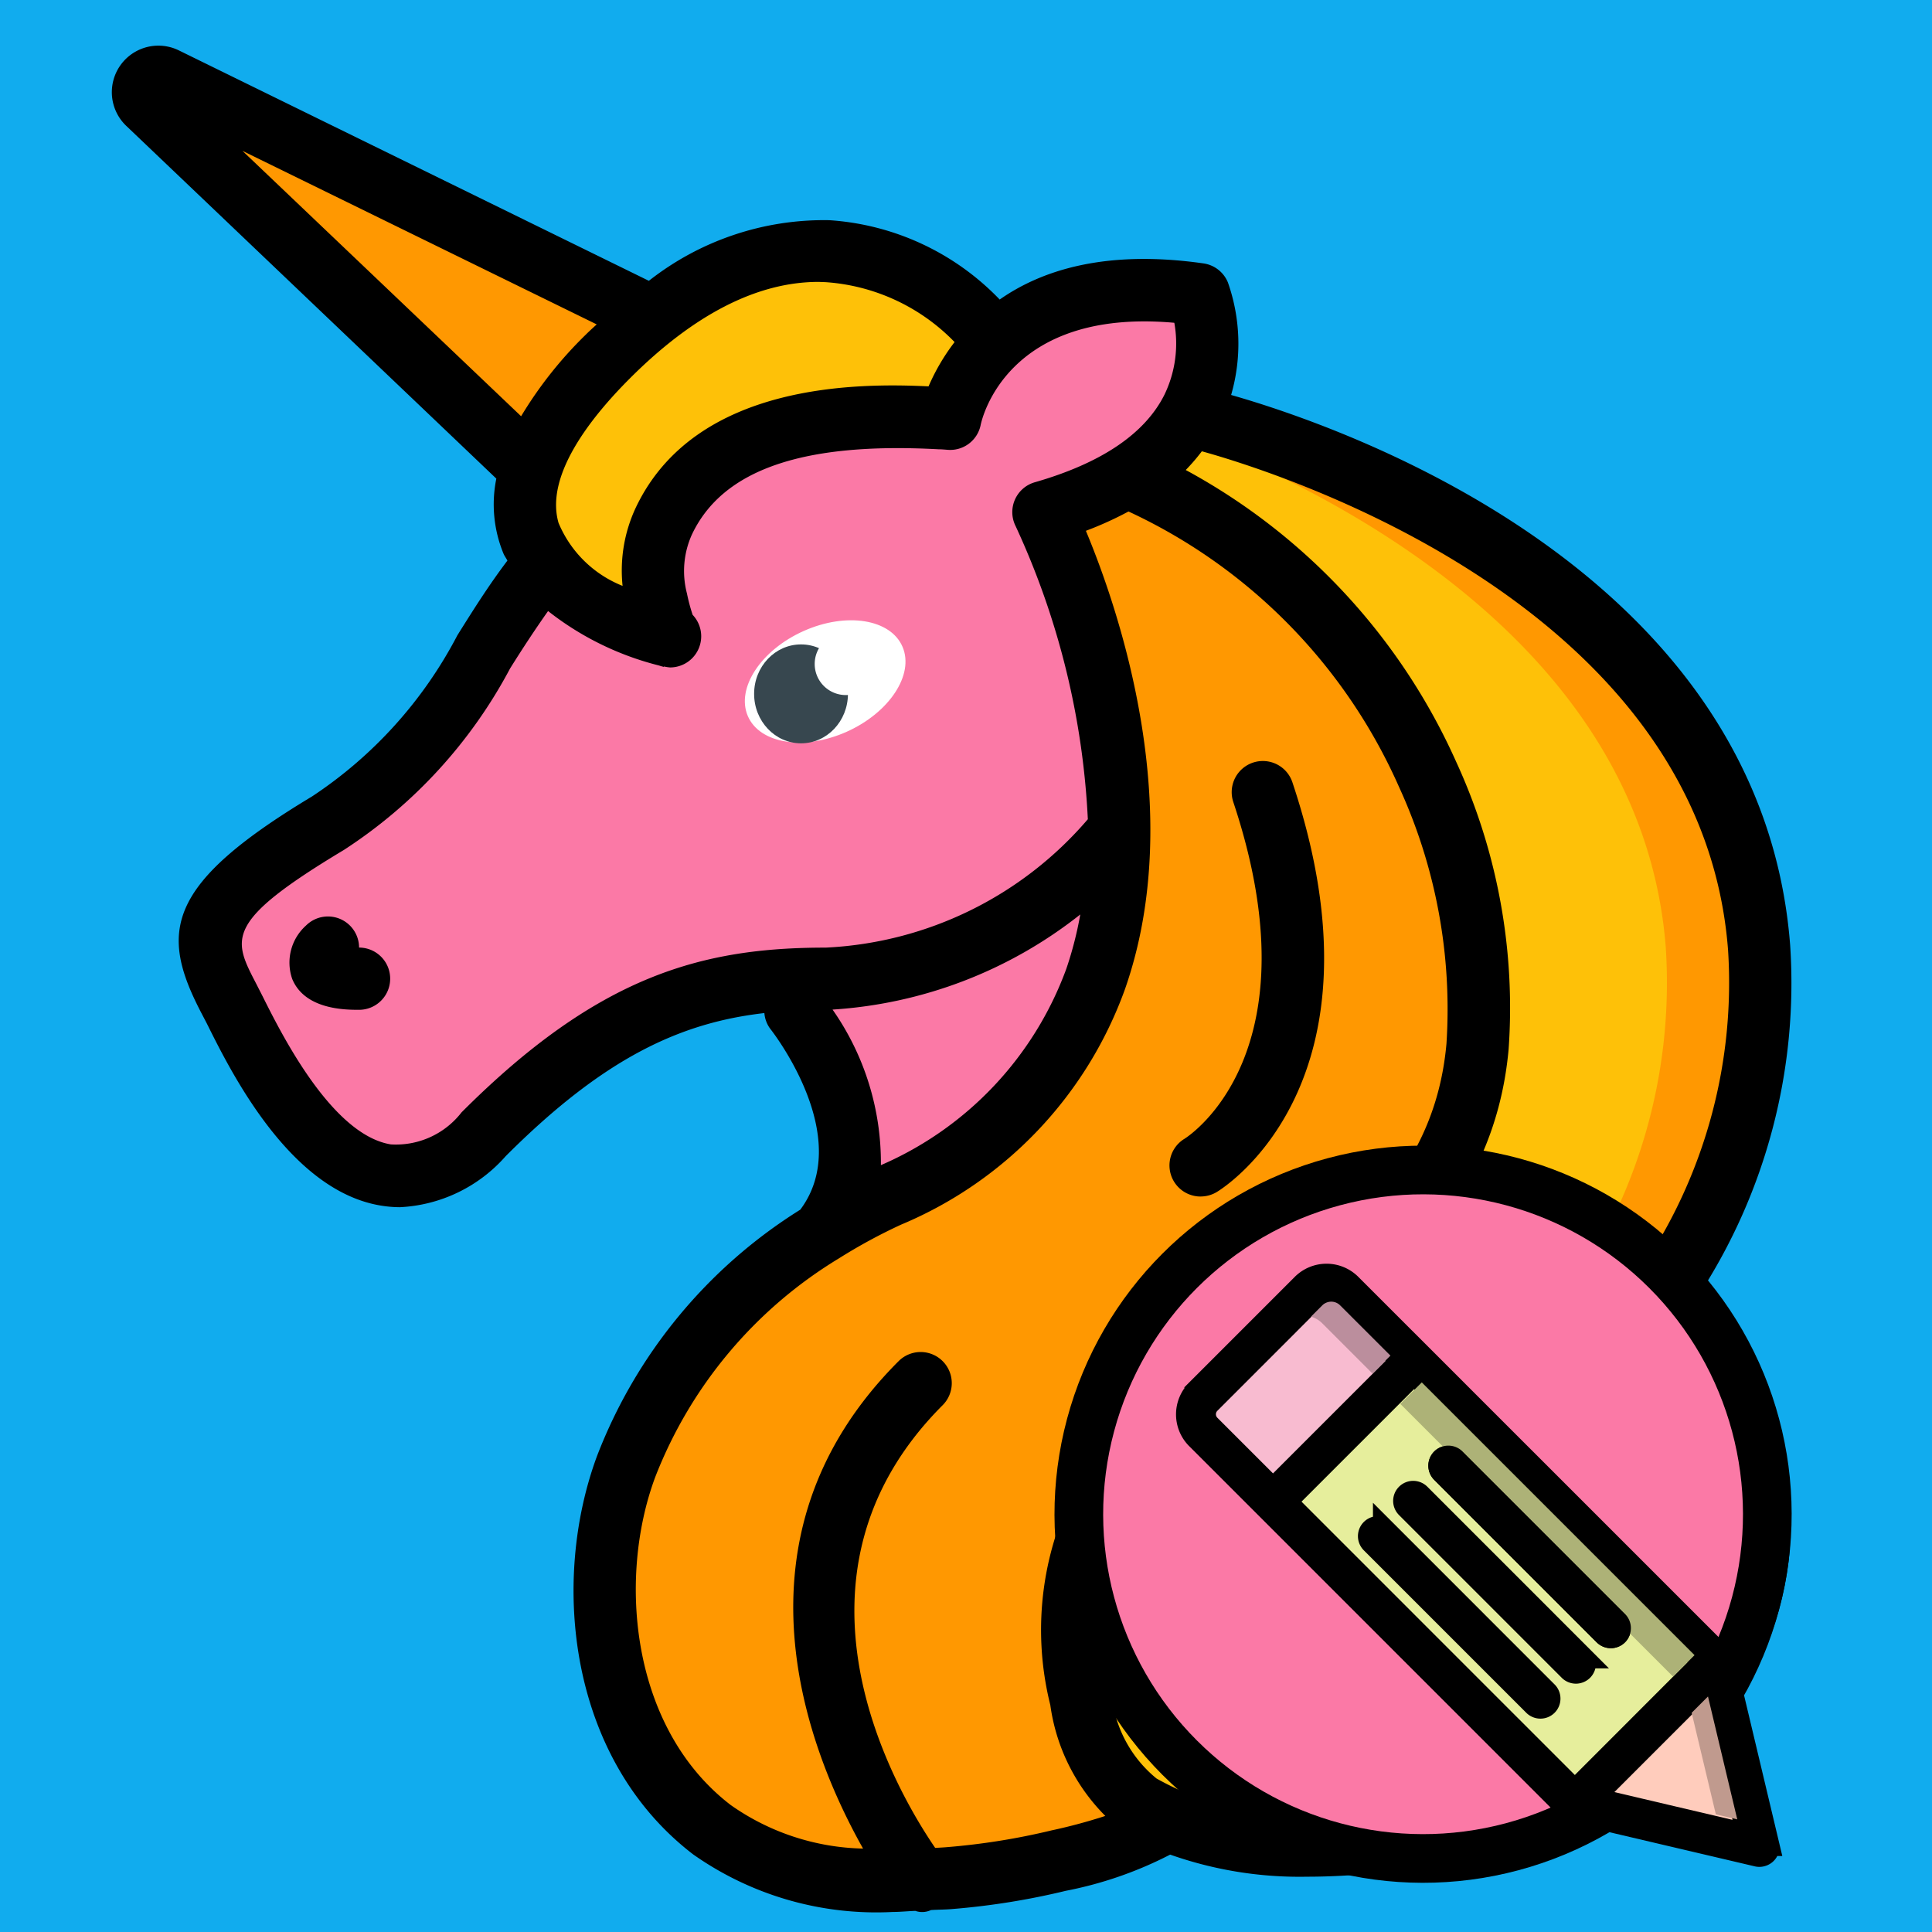 <?xml version="1.0" encoding="UTF-8"?>
<svg xmlns="http://www.w3.org/2000/svg" viewBox="0 0 516 516">
  <rect width="516" height="516" fill="#11acee"></rect>
  <path d="M469.83,411l-.25,3.74a77.37,77.37,0,0,1-37.31,58.75,132.8,132.8,0,0,1-51.1,17c-5.24.75-10.47,1.33-15.62,1.75-4.32.33-8.81.66-13.38.66a112.83,112.83,0,0,1-14.12-.5,74.86,74.86,0,0,1-26-6.23c-2.66-1.16-12.63.58-15.13-1.08a29.19,29.19,0,0,1-15-22.18c-3.4-18.78-5.48-47.87,4.82-64.4A147.35,147.35,0,0,1,325.5,359c29.83-21.77,49.35-39.22,53-78.93A119.51,119.51,0,0,0,365,215.7c-14.46-32.24-29.09-74.62-61.91-89.82-1.16-.59-2.41-1.08-3.57-1.58l16.62-16.62,2.66.74c19.86,5.74,143.42,45.37,151.06,144.67a144.2,144.2,0,0,1-23.27,88.41,279.26,279.26,0,0,1-23.18,30.83c-9.64,11.38-22.43,21.43-27.25,36.06a18.38,18.38,0,0,0-1.08,8.47,19.68,19.68,0,0,0,11.05,13,48.85,48.85,0,0,0,9.64,3.74,47,47,0,0,0,24.67.08,44.39,44.39,0,0,0,9.89-3.91C456.2,426.5,469.66,418.61,469.83,411Z" fill="#ff9801"></path>
  <path d="M440.41,433.65a80,80,0,0,1-33.07,39.8,132.8,132.8,0,0,1-51.1,17c-5.23.75-10.47,1.33-15.62,1.75a24.79,24.79,0,0,1-2.57.16,74.86,74.86,0,0,1-26-6.23c-2.66-1.16-12.63.58-15.13-1.08a29.19,29.19,0,0,1-15-22.18c-3.4-18.78-5.48-47.87,4.82-64.4A147.35,147.35,0,0,1,325.5,359c29.83-21.77,49.35-39.22,53-78.93A119.51,119.51,0,0,0,365,215.7c-14.46-32.24-29.09-74.62-61.91-89.82-1.16-.59-2.41-1.08-3.57-1.58L310,113.83C349.59,128,438.42,169.33,444.9,253.09a144.2,144.2,0,0,1-23.27,88.41,278,278,0,0,1-23.18,30.83c-9.64,11.38-22.43,21.43-27.25,36.06a18.38,18.38,0,0,0-1.08,8.47,19.68,19.68,0,0,0,11.05,13,47.59,47.59,0,0,0,34.57,3.74A47,47,0,0,0,440.41,433.65Z" fill="#fec108"></path>
  <path d="M325.52,217.78c.08,36.39-39.74,79.35-88.35,101.78a155.64,155.64,0,0,0-17.53,9.56c19.44-27.42-5.32-64.73-7.23-67.56,2.66-.08-2.17-11.1-.56-13.29C284.28,148.51,311.15,239,325.52,217.78Z" fill="#fb79a6"></path>
  <path d="M394.63,279.51c-3.66,39.72-31.41,60.16-61.24,81.93A135.8,135.8,0,0,0,295.83,399a76.23,76.23,0,0,0-7.14,54.92,41.09,41.09,0,0,0,15.62,28,50.38,50.38,0,0,0,7.73,4.23A84.35,84.35,0,0,1,282.79,497a189.59,189.59,0,0,1-29,4.66c-.42,0-.75.08-1.16.08a138.43,138.43,0,0,1-19.53.5,74,74,0,0,1-43-13.46c-29.17-22.35-34.73-65.15-22.93-97a127.08,127.08,0,0,1,52.43-62.65,155.64,155.64,0,0,1,17.53-9.56c48.61-22.43,61.9-61.65,61.82-98.05-.08-44.45-44.79-80.59-44.79-80.59,10.31-2.91,42.8-10.81,48.86-15a173.38,173.38,0,0,1,78.19,81A149.8,149.8,0,0,1,394.63,279.51Z" fill="#ff9801"></path>
  <path d="M318.77,108.42a43.52,43.52,0,0,1-15.71,17.46,80.64,80.64,0,0,1-24.34,10.88A215,215,0,0,1,299,221.51a106.28,106.28,0,0,1-78.44,39.89c-2.74,0-5.48.08-8.14.16-29.33,1.41-52.76,10.89-83.26,41.38C95.91,336.18,71,286.33,62.68,269.71S46.06,244.78,87.6,219.85c30.83-18.53,38.81-46.11,57.84-69.38,10.55,14.37-3.21-22.71,16,1.52-1.57-.33,3.72-8.44,3.47-9.69-1.75-7.14,6.13-9.7,9.29-16.42,12.8-27,14.13-22.38,39.93-21,1,0,30.8-4.24,31.79-4.15a100.24,100.24,0,0,0,25.18-13.61c9.89-7,25.34-12,49.19-8.55A40.09,40.09,0,0,1,318.77,108.42Z" fill="#fb79a6"></path>
  <path d="M141.76,125.13,39.53,27.73a4.16,4.16,0,0,1,4.58-6.82L174.17,84.64Z" fill="#ff9801"></path>
  <path d="M271.07,87.15a44,44,0,0,0-17.28,24.68c-1-.08-2-.16-3-.16-25.85-1.42-60.66.49-73.46,27.5a32.06,32.06,0,0,0-1.91,21.35c.25,1.25,2,9.14,3.58,9.47a64.83,64.83,0,0,1-33.57-19.52,27,27,0,0,1-3.66-25.34.08.08,0,0,0,.08-.09,78.76,78.76,0,0,1,20.53-29.83A129.28,129.28,0,0,1,174,84.91l.17-.17A73.11,73.11,0,0,1,271.07,87.15Z" fill="#fec108"></path>
  <path d="M241.05,172.75c-3.17-7.43-15-9.32-26.41-4.22s-18.09,15.26-14.92,22.69,15,9.32,26.41,4.22S244.23,180.18,241.05,172.75Z" fill="#fff"></path>
  <path d="M226.47,185.32c0,7.3-5.61,13.21-12.53,13.21s-12.53-5.91-12.53-13.21,5.61-13.21,12.53-13.21S226.47,178,226.47,185.32Z" fill="#37474f"></path>
  <path d="M234.21,177.32a8.31,8.31,0,1,1-8.32-8.3A8.31,8.31,0,0,1,234.21,177.32Z" fill="#fff"></path>
  <path d="M132.56,127.83a34.49,34.49,0,0,0,1.9,20c.28.68.73,1.24,1.06,1.9-5,6.6-9.24,13.36-13.36,19.94a115.68,115.68,0,0,1-38.83,43.05c-39,23.45-40.77,36.15-29.73,57.49l1.67,3.2C61.91,286.79,77.61,318.1,101.8,322a31.67,31.67,0,0,0,5,.42,40.21,40.21,0,0,0,28.26-13.63c26.4-26.41,46.76-35.66,69.09-38.22a8.11,8.11,0,0,0,1.66,4.32c.23.29,22.57,28.66,7.93,48.19a134.44,134.44,0,0,0-54.27,65.75c-12.46,33.58-7.64,80.93,25.67,106.45a84.94,84.94,0,0,0,53.28,15.37c1.92,0,4.06-.22,6.05-.29a5.53,5.53,0,0,0,4.18-.22c2-.13,3.82-.1,5.88-.29A196,196,0,0,0,284.65,505a103.54,103.54,0,0,0,27.88-9.67,103.72,103.72,0,0,0,36.61,5.9c6.16,0,12-.36,17.15-.83a157.06,157.06,0,0,0,70.37-20,85.87,85.87,0,0,0,41.2-65c.13-1.41.22-2.82.26-4.25v-.09a8.31,8.31,0,0,0-8.1-8.46,8,8,0,0,0-8.51,7.94c-.19.51-2.11,4.67-15.18,11.85a38.8,38.8,0,0,1-36.29.05c-3.89-2.11-6.42-4.69-6.77-6.9A10.61,10.61,0,0,1,404,411a69.3,69.3,0,0,1,17.36-24.09c2.87-3,5.74-6,8.37-9.14A281,281,0,0,0,453.63,346a152.62,152.62,0,0,0,24.49-93.52C470.4,152.07,357.76,113.73,328.81,105.49a49.31,49.31,0,0,0-.84-30,8.31,8.31,0,0,0-6.54-5.14C295.63,66.67,278.42,72,267,80a69.34,69.34,0,0,0-45.51-21.19A75.66,75.66,0,0,0,173.3,75L47.83,13.49a12.43,12.43,0,0,0-14,20.23Zm89.8,141.81a118.71,118.71,0,0,0,66.16-25.4,97.79,97.79,0,0,1-3.72,14.49,91.34,91.34,0,0,1-49.53,52.46A71.29,71.29,0,0,0,222.36,269.64Zm58.5,219.22A182.26,182.26,0,0,1,253,493.33c-1.12.1-2.13.14-3.23.21-10.33-15.09-44-72.22,2-118.25A8.31,8.31,0,0,0,240,363.54c-47.15,47.15-24,104.41-9.49,130.18a63.67,63.67,0,0,1-35.35-11.63c-26.6-20.4-30.27-60.3-20.2-87.49a118.41,118.41,0,0,1,49.08-58.5,146,146,0,0,1,16.57-9,107.73,107.73,0,0,0,59.83-62.86c16.8-47.89-1.75-101.71-10.42-122.47a94,94,0,0,0,11.38-5.16,146.26,146.26,0,0,1,72.3,73.67,142.17,142.17,0,0,1,12.62,68.5c-3.27,36.19-28.57,54.61-57.86,75.94a145.53,145.53,0,0,0-39.72,39.88,82.86,82.86,0,0,0-8.22,60.8A51.94,51.94,0,0,0,295.21,485,143,143,0,0,1,280.86,488.86ZM461.53,253.71a136.09,136.09,0,0,1-22,83.37A263.85,263.85,0,0,1,417.05,367c-2.44,2.87-5.09,5.65-7.75,8.45a82.48,82.48,0,0,0-21.08,30.36,26,26,0,0,0-1.36,12.4,27.21,27.21,0,0,0,15.25,18.9,55.84,55.84,0,0,0,52.19-.1l.83-.47a72,72,0,0,1-27.34,29.86,103.64,103.64,0,0,1-28.77,12,8.14,8.14,0,0,0-5.63-.69A38.14,38.14,0,0,1,361.92,471c-10.53-9.86-13.37-30.11-8.19-58.55a8.31,8.31,0,1,0-16.35-3c-6.32,34.76-1.89,59.54,13.18,73.66.58.54,1.19,1,1.78,1.47A76.55,76.55,0,0,1,308.88,475a33,33,0,0,1-12-22.62,67.37,67.37,0,0,1,6-49,130.42,130.42,0,0,1,35.39-35.24c29.84-21.72,60.66-44.19,64.65-87.87a157.15,157.15,0,0,0-14-76.8,165.37,165.37,0,0,0-72.23-77.94,52.54,52.54,0,0,0,4.3-5C339.51,125.67,454.38,160.77,461.53,253.71ZM261.92,113.49c.27-1.33,6.86-31.31,51.72-27.28A31.41,31.41,0,0,1,311,105.42c-5.22,10.44-16.87,18.28-34.61,23.38a8.3,8.3,0,0,0-5.14,11.71,210.23,210.23,0,0,1,19.29,78.29,98.28,98.28,0,0,1-70,34.29c-32.9,0-60.66,7.35-97.27,44a22.17,22.17,0,0,1-18.87,8.56c-15.78-2.56-29.23-29.5-34.3-39.64l-1.74-3.41c-6.19-11.93-8.49-16.41,23.51-35.61a130.72,130.72,0,0,0,44.37-48.47c3.33-5.32,6.65-10.38,10.14-15.32A78.91,78.91,0,0,0,176,177.74a11.92,11.92,0,0,0,1.33.38V178a10.24,10.24,0,0,0,1.66.26,8.32,8.32,0,0,0,6-14.05,49,49,0,0,1-1.52-5.71,23.66,23.66,0,0,1,1.35-15.79C193,125.48,214.38,118,250.73,120c.77,0,1.52.07,2.28.13A8.3,8.3,0,0,0,261.92,113.49Zm-41.4-38.13a53,53,0,0,1,34.43,16A55.59,55.59,0,0,0,248,103.19c-18.44-.88-62.27-1.21-78.2,32.4a39.56,39.56,0,0,0-3.52,20.89,30.9,30.9,0,0,1-17.1-16.81c-3.64-12.53,8.35-27.92,19.06-38.62,17.1-17.11,34.06-25.76,50.39-25.76ZM159.37,86.64c-1,.92-1.92,1.74-2.87,2.69a108.14,108.14,0,0,0-17.32,21.84L64.75,40.29Z"></path>
  <path d="M95.9,253.09a8.31,8.31,0,0,0-14.19-5.88,13.29,13.29,0,0,0-3.66,14.26c3.4,8.23,14.28,8.23,17.85,8.23a8.31,8.31,0,1,0,0-16.62Z"></path>
  <path d="M320.68,319.56a8.35,8.35,0,0,0,4.27-1.18c1.93-1.16,47-29.28,20.22-109.46a8.32,8.32,0,0,0-15.79,5.25c22.26,66.74-11.45,89-13.06,90a8.31,8.31,0,0,0,4.36,15.4Z"></path>
  <circle cx="380.08" cy="404.42" r="91.94" transform="translate(-174.65 387.21) rotate(-45)" fill="#fb79a6" stroke="#000" stroke-miterlimit="10" stroke-width="13"></circle>
  <path d="M319.72,371.36l28.21-28.21a9,9,0,0,1,12.73,0l99.22,99.21a2.41,2.41,0,0,1,.64,1.18l11.7,49.16a2.35,2.35,0,0,1-1.74,2.83,2.28,2.28,0,0,1-1.19,0l-49.23-11.57a2.39,2.39,0,0,1-1.12-.63h0l-99.21-99.21a9,9,0,0,1,0-12.73Zm31.54-24.89-28.21,28.22a4.31,4.31,0,0,0,0,6.07l98.74,98.75,45,10.58-10.69-44.87-98.74-98.75a4.32,4.32,0,0,0-6.08,0Z" stroke="#000" stroke-miterlimit="10" stroke-width="6"></path>
  <path d="M422.26,483.3a2.35,2.35,0,0,1-3.32-3.32l37.65-37.66a2.35,2.35,0,0,1,3.32,3.33Z" stroke="#000" stroke-miterlimit="10" stroke-width="6"></path>
  <rect x="332.25" y="379.93" width="53.2" height="4.7" transform="translate(-165.21 365.71) rotate(-45)" stroke="#000" stroke-miterlimit="10" stroke-width="6"></rect>
  <path d="M366.37,411.93a2.35,2.35,0,1,1,3.32-3.33L413.08,452a2.35,2.35,0,0,1-3.32,3.33Z" stroke="#000" stroke-miterlimit="10" stroke-width="6"></path>
  <path d="M375.77,402.52a2.35,2.35,0,0,1,3.33-3.32l43.38,43.39a2.35,2.35,0,1,1-3.32,3.32Z" stroke="#000" stroke-miterlimit="10" stroke-width="6"></path>
  <path d="M340,397.76l34.29-34.29-17-17a4.32,4.32,0,0,0-6.08,0l-28.21,28.22a4.31,4.31,0,0,0,0,6.07Z" fill="#f8bbd0" stroke="#000" stroke-miterlimit="10" stroke-width="6" fill-rule="evenodd"></path>
  <polygon points="456.9 448.66 425.24 480.32 466.77 490.08 456.9 448.66" fill="#ffccbc" stroke="#000" stroke-miterlimit="10" stroke-width="6" fill-rule="evenodd"></polygon>
  <path d="M420.6,478.32,454.89,444l-77.23-77.23-34.29,34.29,77.23,77.24Zm1.88-35.73a2.35,2.35,0,1,1-3.32,3.32l-43.39-43.39a2.35,2.35,0,0,1,3.33-3.32l43.38,43.39Zm6.08-6.08-43.39-43.39a2.35,2.35,0,0,1,3.33-3.33l43.39,43.39a2.35,2.35,0,1,1-3.33,3.33ZM369.69,408.6,413.08,452a2.35,2.35,0,0,1-3.32,3.33l-43.39-43.39a2.35,2.35,0,1,1,3.32-3.33Z" fill="#e6ee9c" stroke="#000" stroke-miterlimit="10" stroke-width="6" fill-rule="evenodd"></path>
  <path d="M366.56,366.85l4.8-4.79-13.42-13.41a3.34,3.34,0,0,0-2.39-1,3.38,3.38,0,0,0-2.4,1l-3,3a7.11,7.11,0,0,1,3,1.78Z" fill="#bb8e9d" fill-rule="evenodd"></path>
  <polygon points="379.73 369.21 374 374.95 389.96 390.91 430.88 431.83 446.84 447.79 452.58 442.06 379.73 369.21" fill="#adb277" fill-rule="evenodd"></polygon>
  <polygon points="456.17 453.1 451.81 457.46 458.27 484.58 463.99 485.92 456.17 453.1" fill="#c09a8e" fill-rule="evenodd"></polygon>
  <path d="M385.17,393.12a2.35,2.35,0,0,1,3.33-3.33l43.39,43.39a2.35,2.35,0,1,1-3.33,3.33Z" stroke="#000" stroke-miterlimit="10" stroke-width="6"></path>
</svg>
